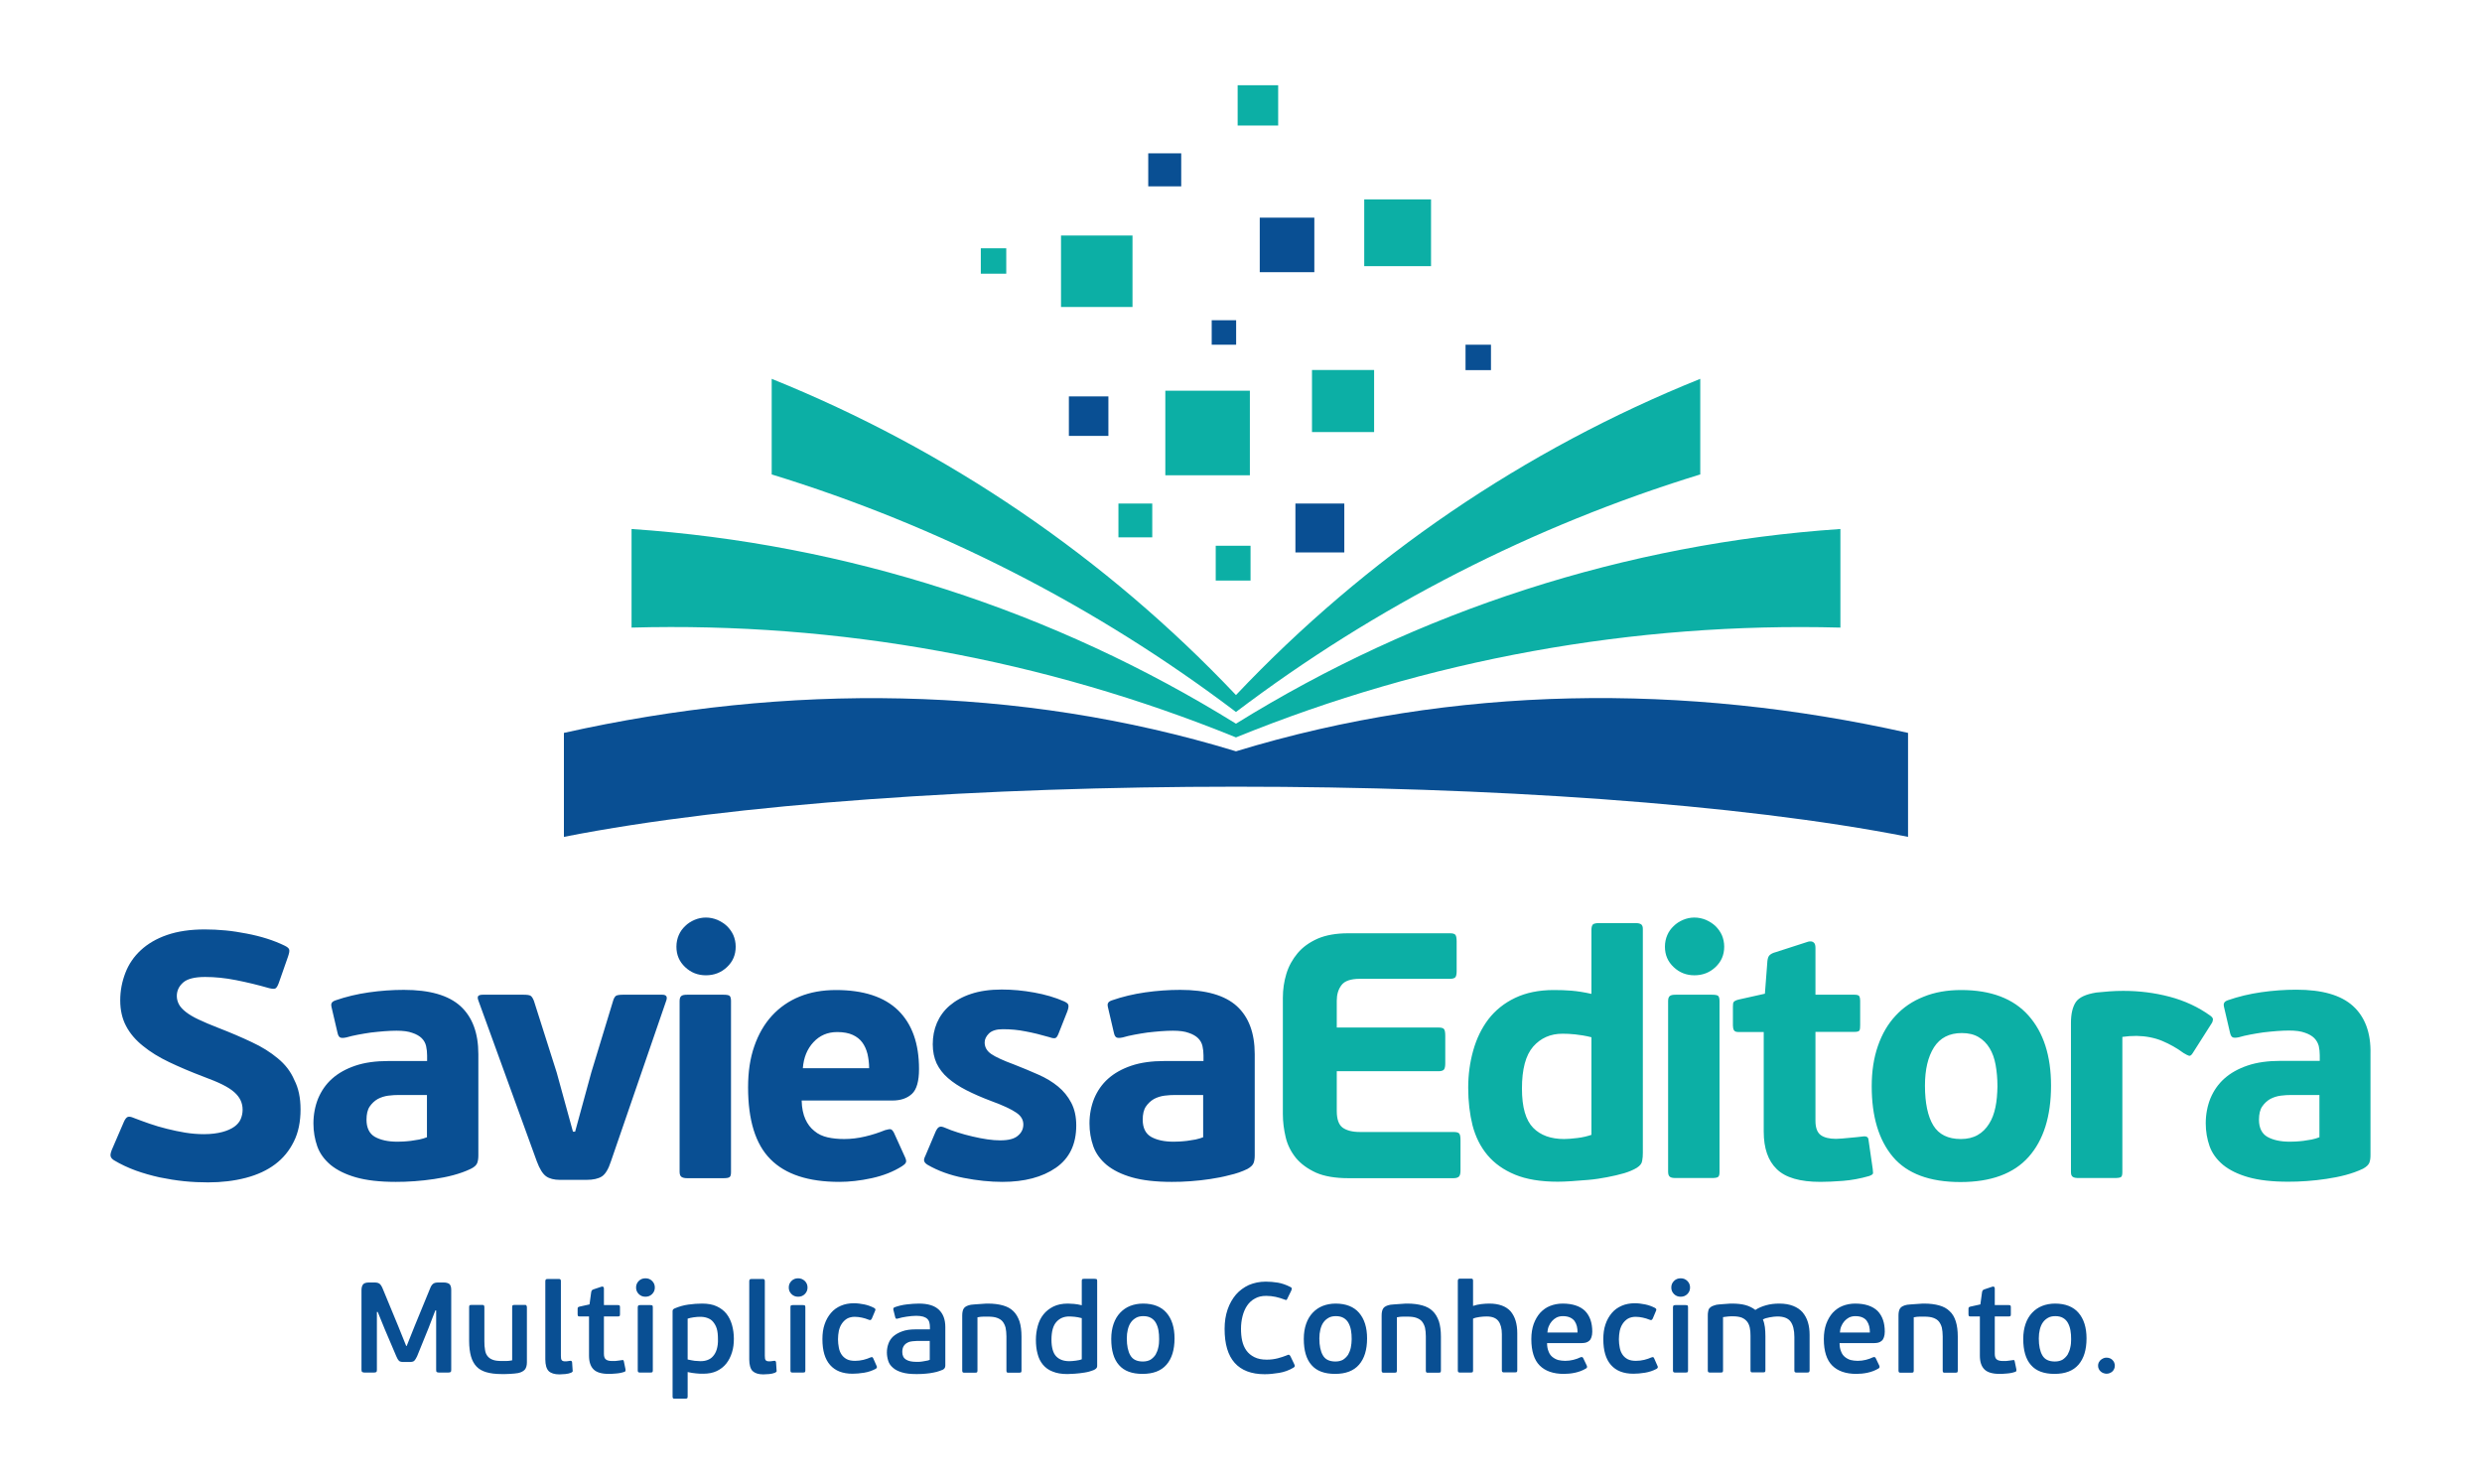<svg xmlns="http://www.w3.org/2000/svg" xmlns:xlink="http://www.w3.org/1999/xlink" id="Layer_1" x="0px" y="0px" viewBox="0 0 148.24 88.64" style="enable-background:new 0 0 148.24 88.64;" xml:space="preserve"><style type="text/css">	.st0{fill-rule:evenodd;clip-rule:evenodd;fill:#094F93;}	.st1{fill-rule:evenodd;clip-rule:evenodd;fill:#0CAFA5;}</style><g>	<path class="st0" d="M39.55,59.42H37.2c-0.23,0-0.37,0.03-0.43,0.08c-0.06,0.06-0.12,0.16-0.16,0.31l-1.29,4.24l-0.97,3.55h-0.13  l-0.97-3.53l-1.36-4.28c-0.06-0.15-0.12-0.25-0.19-0.3c-0.07-0.05-0.22-0.07-0.45-0.07h-2.39c-0.14,0-0.24,0.02-0.29,0.07  c-0.05,0.05-0.05,0.15,0.01,0.3l3.48,9.58c0.17,0.46,0.36,0.76,0.56,0.9c0.2,0.14,0.48,0.21,0.82,0.21h1.59  c0.4,0,0.7-0.07,0.91-0.2c0.21-0.13,0.4-0.44,0.55-0.91l3.31-9.62C39.87,59.53,39.79,59.42,39.55,59.42z M50.13,70.6  c0.59,0,1.24-0.07,1.93-0.22c0.69-0.15,1.3-0.39,1.82-0.72c0.11-0.07,0.19-0.14,0.22-0.21c0.04-0.07,0.02-0.17-0.03-0.29l-0.68-1.5  c-0.06-0.11-0.12-0.18-0.18-0.2c-0.06-0.02-0.18,0-0.35,0.05c-0.37,0.15-0.76,0.28-1.19,0.38c-0.42,0.1-0.84,0.15-1.25,0.15  c-0.35,0-0.68-0.03-0.99-0.1c-0.3-0.07-0.57-0.19-0.79-0.38c-0.23-0.18-0.41-0.42-0.54-0.71c-0.13-0.29-0.21-0.66-0.22-1.11h5.42  c0.49,0,0.88-0.13,1.17-0.4c0.28-0.26,0.42-0.76,0.42-1.48c0-1.52-0.41-2.68-1.24-3.5c-0.83-0.81-2.07-1.22-3.72-1.22  c-0.81,0-1.53,0.13-2.17,0.39c-0.64,0.26-1.19,0.64-1.65,1.14c-0.46,0.5-0.81,1.11-1.06,1.83c-0.25,0.72-0.37,1.53-0.37,2.45  c0,1.96,0.44,3.4,1.34,4.3C46.91,70.15,48.28,70.6,50.13,70.6z M48.58,62.26c0.37-0.4,0.84-0.61,1.42-0.61  c0.38,0,0.69,0.06,0.93,0.17c0.24,0.11,0.43,0.26,0.57,0.45c0.14,0.19,0.24,0.41,0.31,0.68c0.06,0.26,0.1,0.55,0.1,0.86h-3.96  C48,63.17,48.21,62.66,48.58,62.26z M38.55,76.36c-0.16,0-0.29,0.05-0.4,0.16c-0.11,0.11-0.16,0.24-0.16,0.39  c0,0.15,0.05,0.28,0.16,0.39c0.11,0.11,0.24,0.16,0.4,0.16c0.16,0,0.29-0.05,0.4-0.16c0.11-0.11,0.16-0.24,0.16-0.39  c0-0.15-0.05-0.28-0.16-0.39C38.84,76.41,38.71,76.36,38.55,76.36z M38.84,77.96h-0.6c-0.05,0-0.09,0.01-0.11,0.02  c-0.02,0.02-0.04,0.05-0.04,0.11v3.77c0,0.06,0.01,0.09,0.04,0.11c0.02,0.02,0.06,0.02,0.11,0.02h0.6c0.06,0,0.1-0.01,0.12-0.02  c0.02-0.02,0.03-0.05,0.03-0.11v-3.77c0-0.06-0.01-0.09-0.03-0.11C38.94,77.97,38.9,77.96,38.84,77.96z M78.5,13h-3.26v3.26h3.26  V13z M43.42,55.32c-0.16-0.15-0.35-0.27-0.57-0.37c-0.22-0.09-0.45-0.14-0.69-0.14c-0.24,0-0.47,0.05-0.68,0.14  c-0.21,0.09-0.4,0.21-0.56,0.37c-0.16,0.15-0.29,0.33-0.38,0.54c-0.09,0.21-0.14,0.44-0.14,0.69c0,0.49,0.17,0.89,0.52,1.22  c0.35,0.33,0.76,0.49,1.24,0.49c0.49,0,0.91-0.16,1.26-0.49c0.35-0.33,0.52-0.73,0.52-1.22c0-0.25-0.05-0.48-0.14-0.69  C43.71,55.66,43.58,55.48,43.42,55.32z M41.04,70.38h2.16c0.2,0,0.32-0.02,0.38-0.07c0.06-0.05,0.08-0.15,0.08-0.3V59.79  c0-0.15-0.03-0.25-0.08-0.3c-0.06-0.05-0.18-0.07-0.38-0.07h-2.16c-0.16,0-0.27,0.02-0.34,0.07c-0.07,0.05-0.11,0.15-0.11,0.3V70  c0,0.15,0.04,0.25,0.11,0.3C40.77,70.35,40.88,70.38,41.04,70.38z M89.05,20.59h-1.52v1.52h1.52V20.59z M43.39,78.48  c-0.15-0.19-0.35-0.34-0.59-0.45c-0.24-0.11-0.53-0.16-0.87-0.16c-0.26,0-0.53,0.02-0.82,0.06c-0.29,0.04-0.56,0.12-0.82,0.23  c-0.05,0.03-0.09,0.05-0.1,0.08c-0.02,0.03-0.02,0.06-0.02,0.11v5.07c0,0.06,0.01,0.09,0.03,0.11c0.02,0.02,0.06,0.02,0.11,0.02  h0.61c0.06,0,0.1-0.01,0.12-0.02c0.02-0.02,0.03-0.05,0.03-0.11v-1.46c0.18,0.04,0.35,0.07,0.5,0.08c0.15,0.02,0.29,0.02,0.43,0.02  c0.31,0,0.58-0.05,0.81-0.16c0.23-0.11,0.42-0.26,0.57-0.45c0.15-0.19,0.26-0.41,0.34-0.67c0.08-0.25,0.11-0.52,0.11-0.81  c0-0.29-0.04-0.57-0.11-0.82C43.65,78.9,43.54,78.67,43.39,78.48z M42.81,80.6c-0.05,0.17-0.13,0.31-0.22,0.41  c-0.09,0.11-0.2,0.18-0.33,0.23c-0.13,0.05-0.27,0.07-0.42,0.07c-0.1,0-0.22-0.01-0.34-0.02c-0.12-0.02-0.26-0.04-0.43-0.08v-2.44  c0.09-0.03,0.21-0.06,0.36-0.08c0.14-0.02,0.27-0.03,0.37-0.03c0.17,0,0.32,0.02,0.45,0.07c0.14,0.05,0.25,0.12,0.34,0.23  c0.09,0.11,0.17,0.24,0.22,0.41c0.05,0.17,0.07,0.37,0.07,0.62C42.89,80.22,42.86,80.43,42.81,80.6z M28.5,69.48  c0.05-0.13,0.07-0.28,0.07-0.46v-6.05c0-1.27-0.36-2.22-1.07-2.87c-0.72-0.65-1.84-0.97-3.38-0.97c-0.69,0-1.39,0.05-2.09,0.15  c-0.7,0.1-1.37,0.26-2,0.48c-0.11,0.04-0.19,0.09-0.22,0.16c-0.04,0.06-0.03,0.17,0.01,0.32l0.34,1.46  c0.03,0.14,0.08,0.23,0.15,0.27c0.07,0.04,0.2,0.04,0.38,0c0.2-0.06,0.42-0.11,0.68-0.16c0.25-0.05,0.52-0.09,0.78-0.13  c0.27-0.03,0.54-0.06,0.81-0.08c0.27-0.02,0.51-0.03,0.72-0.03c0.4,0,0.71,0.04,0.95,0.13c0.24,0.08,0.43,0.19,0.56,0.32  c0.13,0.13,0.22,0.29,0.26,0.47c0.04,0.18,0.06,0.37,0.06,0.56v0.33H23.2c-0.76,0-1.42,0.09-1.98,0.28  c-0.56,0.19-1.02,0.45-1.39,0.78c-0.37,0.33-0.64,0.73-0.83,1.18c-0.18,0.45-0.28,0.95-0.28,1.49c0,0.49,0.08,0.94,0.23,1.37  c0.15,0.42,0.42,0.79,0.8,1.11c0.38,0.31,0.88,0.56,1.51,0.74c0.63,0.18,1.42,0.27,2.38,0.27c0.35,0,0.73-0.01,1.12-0.04  c0.39-0.03,0.79-0.07,1.17-0.13c0.39-0.06,0.77-0.13,1.14-0.23c0.37-0.1,0.72-0.22,1.05-0.38C28.33,69.72,28.45,69.6,28.5,69.48z   M25.51,67.93c-0.14,0.06-0.3,0.1-0.47,0.14c-0.17,0.03-0.34,0.06-0.5,0.08c-0.16,0.02-0.31,0.03-0.46,0.04  c-0.14,0.01-0.25,0.01-0.34,0.01c-0.57,0-1.01-0.1-1.35-0.29c-0.33-0.19-0.5-0.54-0.5-1.02c0-0.33,0.06-0.6,0.19-0.79  c0.13-0.19,0.29-0.34,0.48-0.45c0.19-0.1,0.4-0.17,0.63-0.2c0.23-0.03,0.44-0.04,0.64-0.04h1.67V67.93z M66.2,23.68h-2.36v2.36  h2.36V23.68z M26.49,76.61h-0.3c-0.14,0-0.24,0.02-0.31,0.07c-0.07,0.05-0.14,0.14-0.19,0.28l-0.92,2.24l-0.48,1.2h-0.03  l-0.48-1.19l-0.93-2.25c-0.06-0.14-0.12-0.23-0.19-0.28c-0.07-0.05-0.17-0.07-0.3-0.07h-0.32c-0.18,0-0.3,0.04-0.36,0.12  c-0.06,0.08-0.09,0.19-0.09,0.35v4.75c0,0.07,0.02,0.12,0.05,0.13c0.03,0.02,0.08,0.03,0.13,0.03h0.56c0.07,0,0.11-0.01,0.14-0.03  c0.03-0.02,0.04-0.06,0.04-0.13v-3.46h0.05l0.42,1.03l0.69,1.62c0.05,0.13,0.11,0.22,0.16,0.27c0.05,0.05,0.15,0.07,0.28,0.07h0.35  c0.13,0,0.22-0.02,0.28-0.07c0.05-0.05,0.11-0.14,0.17-0.27l0.69-1.7L26,78.28h0.05v3.55c0,0.07,0.01,0.12,0.04,0.13  c0.03,0.02,0.07,0.03,0.13,0.03h0.55c0.07,0,0.11-0.01,0.14-0.03c0.03-0.02,0.04-0.06,0.04-0.13v-4.77c0-0.16-0.03-0.27-0.1-0.35  C26.78,76.65,26.66,76.61,26.49,76.61z M77.37,33h2.92v-2.92h-2.92V33z M113.96,49.99v-6.21c-13.31-2.99-27.14-2.87-40.14,1.1  c-13-3.97-26.83-4.08-40.14-1.1v6.21C53.95,46,93.69,45.99,113.96,49.99z M59.73,68.12c-0.23,0-0.48-0.02-0.76-0.06  c-0.28-0.04-0.58-0.1-0.88-0.17c-0.3-0.07-0.6-0.15-0.88-0.24c-0.28-0.09-0.54-0.18-0.76-0.28c-0.16-0.07-0.27-0.09-0.35-0.05  c-0.08,0.03-0.15,0.13-0.22,0.28l-0.61,1.44c-0.07,0.14-0.1,0.25-0.07,0.32c0.02,0.08,0.09,0.15,0.2,0.22  c0.62,0.36,1.34,0.62,2.15,0.78c0.81,0.16,1.59,0.24,2.32,0.24c1.31,0,2.38-0.28,3.19-0.84c0.81-0.56,1.22-1.4,1.22-2.53  c0-0.53-0.1-0.98-0.3-1.36c-0.2-0.38-0.46-0.7-0.79-0.97c-0.33-0.27-0.72-0.51-1.18-0.71c-0.45-0.2-0.93-0.4-1.44-0.6  c-0.65-0.24-1.11-0.45-1.37-0.63c-0.26-0.18-0.39-0.41-0.39-0.69c0-0.18,0.08-0.36,0.25-0.53c0.17-0.17,0.45-0.26,0.83-0.26  c0.47,0,0.92,0.04,1.36,0.13c0.44,0.08,0.92,0.2,1.44,0.35c0.16,0.06,0.27,0.07,0.34,0.05c0.07-0.02,0.13-0.11,0.19-0.26l0.53-1.34  c0.06-0.17,0.08-0.29,0.06-0.37c-0.01-0.08-0.1-0.15-0.25-0.22c-0.54-0.24-1.13-0.41-1.79-0.53c-0.66-0.12-1.3-0.18-1.94-0.18  c-0.71,0-1.32,0.09-1.83,0.26c-0.52,0.17-0.94,0.41-1.28,0.7c-0.34,0.29-0.59,0.64-0.76,1.03c-0.17,0.4-0.25,0.82-0.25,1.28  c0,0.43,0.08,0.81,0.23,1.14c0.16,0.33,0.38,0.62,0.68,0.88c0.3,0.26,0.66,0.5,1.09,0.72c0.43,0.22,0.93,0.44,1.49,0.65  c0.71,0.26,1.2,0.49,1.49,0.69c0.29,0.19,0.43,0.43,0.43,0.71c0,0.26-0.1,0.48-0.31,0.66C60.59,68.03,60.24,68.12,59.73,68.12z   M16.59,63.22c-0.43-0.36-0.95-0.69-1.56-0.97c-0.61-0.29-1.27-0.57-1.99-0.85c-0.47-0.18-0.86-0.35-1.18-0.5  c-0.32-0.15-0.57-0.3-0.76-0.45c-0.19-0.15-0.33-0.3-0.41-0.45c-0.08-0.15-0.13-0.32-0.13-0.5c0-0.32,0.13-0.59,0.38-0.81  c0.25-0.22,0.69-0.33,1.31-0.33c0.58,0,1.2,0.06,1.85,0.19c0.66,0.13,1.32,0.29,1.98,0.48c0.17,0.04,0.29,0.05,0.36,0.02  c0.07-0.03,0.14-0.14,0.21-0.33l0.55-1.57c0.07-0.21,0.1-0.35,0.07-0.43c-0.02-0.08-0.12-0.16-0.29-0.24  c-0.31-0.15-0.66-0.29-1.04-0.41c-0.38-0.12-0.78-0.22-1.2-0.3c-0.42-0.08-0.84-0.15-1.27-0.19c-0.43-0.04-0.84-0.06-1.24-0.06  c-0.86,0-1.61,0.11-2.25,0.33c-0.64,0.22-1.16,0.53-1.57,0.91c-0.41,0.38-0.72,0.83-0.92,1.35c-0.2,0.52-0.31,1.06-0.31,1.65  c0,0.58,0.12,1.1,0.35,1.53c0.23,0.44,0.57,0.84,1.01,1.19c0.44,0.36,0.96,0.68,1.57,0.97c0.61,0.29,1.29,0.58,2.03,0.86  c0.45,0.17,0.83,0.32,1.13,0.47c0.3,0.15,0.54,0.3,0.72,0.46c0.18,0.16,0.3,0.32,0.38,0.49c0.08,0.17,0.12,0.36,0.12,0.56  c0,0.2-0.04,0.38-0.11,0.55c-0.07,0.17-0.2,0.33-0.38,0.46c-0.18,0.13-0.42,0.24-0.72,0.32c-0.3,0.08-0.66,0.13-1.1,0.13  c-0.37,0-0.74-0.03-1.11-0.09c-0.37-0.06-0.74-0.14-1.1-0.23c-0.36-0.09-0.71-0.19-1.05-0.31c-0.34-0.12-0.65-0.23-0.93-0.34  c-0.16-0.07-0.28-0.09-0.36-0.06c-0.08,0.03-0.16,0.13-0.23,0.29l-0.72,1.67c-0.07,0.18-0.1,0.31-0.07,0.4  c0.02,0.08,0.09,0.16,0.2,0.23c0.4,0.24,0.83,0.44,1.29,0.61c0.47,0.17,0.94,0.3,1.43,0.41c0.49,0.1,0.98,0.18,1.47,0.23  c0.49,0.05,0.97,0.07,1.42,0.07c0.82,0,1.57-0.09,2.26-0.27c0.69-0.18,1.27-0.45,1.75-0.81c0.48-0.36,0.85-0.81,1.12-1.36  c0.27-0.54,0.4-1.18,0.4-1.92c0-0.68-0.12-1.27-0.37-1.75C17.36,64,17.03,63.58,16.59,63.22z M34.17,81.38  c-0.01-0.04-0.02-0.07-0.04-0.08c-0.02-0.01-0.05-0.02-0.09-0.01c-0.04,0.01-0.08,0.01-0.14,0.02c-0.05,0.01-0.1,0.01-0.14,0.01  c-0.1,0-0.17-0.02-0.21-0.07c-0.04-0.05-0.05-0.14-0.05-0.27v-4.45c0-0.06-0.01-0.09-0.04-0.11c-0.02-0.02-0.06-0.02-0.12-0.02  h-0.62c-0.05,0-0.09,0.01-0.11,0.02c-0.02,0.02-0.04,0.05-0.04,0.11v4.67c0,0.33,0.07,0.57,0.2,0.7c0.13,0.13,0.35,0.2,0.64,0.2  c0.1,0,0.22-0.01,0.35-0.02c0.13-0.01,0.25-0.04,0.35-0.08c0.05-0.03,0.08-0.05,0.09-0.07c0.01-0.02,0.01-0.05,0-0.1L34.17,81.38z   M37.26,81.32c-0.01-0.04-0.02-0.06-0.03-0.07c-0.02-0.01-0.05-0.01-0.1,0c-0.04,0.01-0.08,0.01-0.14,0.02  c-0.05,0.01-0.11,0.01-0.16,0.02c-0.05,0.01-0.11,0.01-0.16,0.01c-0.05,0-0.09,0-0.12,0c-0.16,0-0.28-0.03-0.36-0.09  c-0.08-0.06-0.12-0.17-0.12-0.34v-2.23h0.83c0.06,0,0.09-0.01,0.11-0.03c0.01-0.02,0.02-0.05,0.02-0.1v-0.43  c0-0.04-0.01-0.07-0.02-0.09c-0.01-0.02-0.05-0.03-0.11-0.03h-0.83v-0.98c0-0.06-0.01-0.09-0.04-0.11  c-0.03-0.02-0.06-0.02-0.1-0.01l-0.45,0.15c-0.06,0.02-0.1,0.04-0.12,0.06c-0.02,0.02-0.04,0.06-0.05,0.12l-0.1,0.73l-0.59,0.13  c-0.05,0.01-0.09,0.03-0.1,0.05c-0.02,0.02-0.02,0.05-0.02,0.1v0.31c0,0.04,0.01,0.07,0.02,0.1c0.01,0.02,0.05,0.03,0.11,0.03h0.55  v2.34c0,0.37,0.09,0.64,0.27,0.82c0.18,0.18,0.48,0.27,0.9,0.27c0.1,0,0.24,0,0.41-0.02c0.18-0.01,0.35-0.04,0.53-0.1  c0.05-0.02,0.07-0.04,0.07-0.07c0-0.02,0-0.05,0-0.08L37.26,81.32z M31.35,77.95h-0.61c-0.06,0-0.1,0.01-0.12,0.02  c-0.02,0.02-0.03,0.05-0.03,0.11v3.18c-0.14,0.03-0.26,0.04-0.37,0.04c-0.11,0-0.19,0-0.25,0c-0.22,0-0.4-0.02-0.53-0.07  c-0.14-0.05-0.24-0.12-0.32-0.22c-0.08-0.1-0.13-0.22-0.15-0.37c-0.03-0.15-0.04-0.32-0.04-0.52v-2.04c0-0.06-0.01-0.09-0.04-0.11  c-0.02-0.02-0.06-0.02-0.11-0.02h-0.61c-0.06,0-0.1,0.01-0.12,0.02c-0.02,0.02-0.03,0.05-0.03,0.11v2.03  c0,0.35,0.04,0.66,0.11,0.91c0.07,0.25,0.18,0.45,0.33,0.61c0.15,0.16,0.35,0.27,0.59,0.34c0.24,0.07,0.54,0.11,0.9,0.11  c0.07,0,0.15,0,0.23,0c0.09,0,0.18-0.01,0.27-0.01c0.09-0.01,0.18-0.01,0.27-0.02c0.09-0.01,0.17-0.02,0.23-0.03  c0.18-0.04,0.31-0.11,0.4-0.21c0.08-0.1,0.12-0.25,0.12-0.43v-3.29c0-0.06-0.01-0.09-0.04-0.11C31.44,77.96,31.4,77.95,31.35,77.95  z M73.83,19.13h-1.46v1.46h1.46V19.13z M70.55,9.16h-1.97v1.97h1.97V9.16z M88.95,77.87c-0.14,0-0.3,0.01-0.48,0.03  c-0.18,0.02-0.34,0.06-0.49,0.11v-1.5c0-0.06-0.01-0.09-0.03-0.11c-0.02-0.02-0.06-0.02-0.12-0.02h-0.61  c-0.05,0-0.09,0.01-0.11,0.02c-0.02,0.02-0.04,0.05-0.04,0.11v5.35c0,0.06,0.01,0.09,0.04,0.11c0.02,0.02,0.06,0.02,0.11,0.02h0.61  c0.06,0,0.1-0.01,0.12-0.02c0.02-0.02,0.03-0.05,0.03-0.11v-3.09c0.11-0.05,0.24-0.08,0.39-0.1c0.15-0.02,0.29-0.03,0.42-0.03  c0.33,0,0.56,0.09,0.7,0.27c0.14,0.18,0.21,0.45,0.21,0.79v2.15c0,0.06,0.01,0.09,0.04,0.11c0.02,0.02,0.06,0.02,0.11,0.02h0.62  c0.06,0,0.1-0.01,0.12-0.02c0.02-0.02,0.03-0.05,0.03-0.11v-2.21c0-0.56-0.13-0.99-0.4-1.31C89.95,78.03,89.52,77.87,88.95,77.87z   M100.67,77.96h-0.6c-0.05,0-0.09,0.01-0.11,0.02c-0.02,0.02-0.04,0.05-0.04,0.11v3.77c0,0.06,0.01,0.09,0.04,0.11  c0.02,0.02,0.06,0.02,0.11,0.02h0.6c0.06,0,0.1-0.01,0.12-0.02c0.02-0.02,0.03-0.05,0.03-0.11v-3.77c0-0.06-0.01-0.09-0.03-0.11  C100.77,77.97,100.73,77.96,100.67,77.96z M107.66,78.39c-0.14-0.16-0.33-0.29-0.56-0.38c-0.23-0.09-0.5-0.14-0.83-0.14  c-0.28,0-0.54,0.03-0.79,0.1c-0.25,0.07-0.46,0.16-0.64,0.28c-0.17-0.13-0.37-0.23-0.59-0.29c-0.22-0.06-0.49-0.09-0.81-0.09  c-0.06,0-0.14,0-0.23,0.01c-0.09,0.01-0.18,0.01-0.27,0.02c-0.09,0.01-0.18,0.01-0.25,0.02c-0.08,0.01-0.14,0.02-0.17,0.02  c-0.11,0.03-0.2,0.06-0.27,0.09c-0.07,0.04-0.12,0.08-0.16,0.13c-0.04,0.05-0.06,0.12-0.07,0.19C102,78.43,102,78.51,102,78.6v3.26  c0,0.06,0.01,0.09,0.04,0.11c0.02,0.02,0.06,0.02,0.11,0.02h0.61c0.06,0,0.1-0.01,0.12-0.02c0.02-0.02,0.03-0.05,0.03-0.11v-3.18  c0.04-0.01,0.08-0.01,0.14-0.02c0.05-0.01,0.11-0.01,0.17-0.02c0.06,0,0.11-0.01,0.16-0.01c0.05,0,0.09,0,0.12,0  c0.22,0,0.4,0.03,0.53,0.08c0.14,0.06,0.24,0.14,0.32,0.24c0.08,0.1,0.13,0.23,0.16,0.37c0.03,0.14,0.04,0.3,0.04,0.48v2.05  c0,0.06,0.01,0.09,0.03,0.11c0.02,0.02,0.06,0.02,0.11,0.02h0.6c0.06,0,0.1-0.01,0.12-0.02c0.02-0.02,0.03-0.05,0.03-0.11v-2.03  c0-0.19-0.01-0.37-0.03-0.54c-0.02-0.16-0.06-0.32-0.12-0.46c0.1-0.06,0.24-0.1,0.41-0.13c0.17-0.03,0.32-0.05,0.45-0.05  c0.38,0,0.64,0.1,0.79,0.3c0.15,0.2,0.23,0.51,0.23,0.92v2c0,0.06,0.01,0.09,0.04,0.11c0.02,0.02,0.06,0.02,0.11,0.02h0.6  c0.06,0,0.1-0.01,0.12-0.02c0.02-0.02,0.04-0.05,0.04-0.11v-2.11c0-0.28-0.03-0.53-0.1-0.76C107.91,78.75,107.8,78.56,107.66,78.39  z M93.33,77.87c-0.27,0-0.52,0.05-0.75,0.14c-0.23,0.09-0.42,0.23-0.59,0.41c-0.16,0.18-0.29,0.4-0.39,0.67  c-0.09,0.26-0.14,0.56-0.14,0.9c0,0.72,0.17,1.25,0.5,1.58c0.33,0.33,0.81,0.5,1.44,0.5c0.21,0,0.44-0.02,0.67-0.07  c0.23-0.05,0.45-0.13,0.65-0.25c0.07-0.04,0.09-0.09,0.05-0.18l-0.21-0.44c-0.03-0.07-0.09-0.08-0.17-0.05  c-0.12,0.06-0.26,0.11-0.42,0.15c-0.16,0.04-0.32,0.06-0.49,0.06c-0.15,0-0.29-0.02-0.42-0.05c-0.13-0.04-0.24-0.1-0.34-0.18  c-0.1-0.08-0.18-0.19-0.23-0.33c-0.06-0.14-0.09-0.3-0.09-0.5h2.07c0.09,0,0.17-0.01,0.25-0.03c0.08-0.02,0.14-0.06,0.2-0.11  c0.06-0.05,0.1-0.12,0.13-0.21c0.03-0.09,0.05-0.2,0.05-0.33c0-0.53-0.14-0.94-0.43-1.24C94.37,78.02,93.92,77.87,93.33,77.87z   M92.42,79.6c0.01-0.13,0.03-0.25,0.08-0.37c0.05-0.12,0.11-0.22,0.19-0.31c0.08-0.09,0.17-0.16,0.28-0.22  c0.11-0.05,0.23-0.08,0.37-0.08c0.18,0,0.32,0.03,0.43,0.08c0.11,0.05,0.2,0.12,0.27,0.21c0.06,0.09,0.11,0.19,0.14,0.31  c0.03,0.12,0.04,0.25,0.04,0.38H92.42z M98.8,81.15c-0.02-0.04-0.04-0.07-0.06-0.08c-0.02-0.01-0.06,0-0.12,0.02  c-0.11,0.05-0.25,0.1-0.41,0.14c-0.17,0.04-0.33,0.06-0.5,0.06c-0.2,0-0.37-0.03-0.5-0.1c-0.13-0.07-0.23-0.16-0.31-0.28  c-0.08-0.12-0.13-0.25-0.16-0.41c-0.03-0.16-0.05-0.32-0.05-0.5c0-0.17,0.02-0.34,0.05-0.5c0.04-0.16,0.09-0.3,0.18-0.43  c0.08-0.12,0.18-0.22,0.31-0.3c0.13-0.07,0.28-0.11,0.46-0.11c0.15,0,0.29,0.02,0.43,0.05c0.14,0.03,0.27,0.07,0.39,0.12  c0.06,0.03,0.11,0.03,0.13,0.02c0.02-0.01,0.05-0.04,0.07-0.08l0.19-0.45c0.03-0.05,0.03-0.09,0.02-0.12  c-0.01-0.03-0.04-0.05-0.09-0.08c-0.18-0.09-0.37-0.16-0.57-0.2c-0.2-0.04-0.41-0.07-0.62-0.07c-0.29,0-0.55,0.05-0.78,0.15  c-0.23,0.1-0.43,0.24-0.59,0.43c-0.16,0.19-0.29,0.41-0.38,0.68c-0.09,0.26-0.13,0.56-0.13,0.88c0,0.69,0.15,1.2,0.46,1.55  c0.31,0.35,0.75,0.52,1.34,0.52c0.21,0,0.44-0.02,0.69-0.06c0.25-0.04,0.48-0.12,0.69-0.23c0.08-0.05,0.1-0.11,0.05-0.19  L98.8,81.15z M100.38,76.36c-0.16,0-0.29,0.05-0.4,0.16c-0.11,0.11-0.16,0.24-0.16,0.39c0,0.15,0.05,0.28,0.16,0.39  c0.11,0.11,0.24,0.16,0.4,0.16c0.16,0,0.29-0.05,0.4-0.16c0.11-0.11,0.16-0.24,0.16-0.39c0-0.15-0.05-0.28-0.16-0.39  C100.67,76.41,100.54,76.36,100.38,76.36z M110.8,77.87c-0.27,0-0.52,0.05-0.75,0.14c-0.23,0.09-0.42,0.23-0.59,0.41  c-0.16,0.18-0.29,0.4-0.39,0.67c-0.09,0.26-0.14,0.56-0.14,0.9c0,0.72,0.17,1.25,0.5,1.58c0.33,0.33,0.81,0.5,1.44,0.5  c0.21,0,0.44-0.02,0.67-0.07c0.23-0.05,0.45-0.13,0.65-0.25c0.07-0.04,0.09-0.09,0.05-0.18l-0.21-0.44  c-0.03-0.07-0.09-0.08-0.17-0.05c-0.12,0.06-0.26,0.11-0.42,0.15c-0.16,0.04-0.32,0.06-0.49,0.06c-0.15,0-0.29-0.02-0.42-0.05  c-0.13-0.04-0.24-0.1-0.34-0.18c-0.1-0.08-0.18-0.19-0.23-0.33c-0.06-0.14-0.09-0.3-0.09-0.5h2.07c0.09,0,0.17-0.01,0.25-0.03  c0.08-0.02,0.14-0.06,0.2-0.11c0.06-0.05,0.1-0.12,0.13-0.21c0.03-0.09,0.05-0.2,0.05-0.33c0-0.53-0.14-0.94-0.43-1.24  C111.84,78.02,111.39,77.87,110.8,77.87z M109.89,79.6c0.01-0.13,0.03-0.25,0.08-0.37c0.05-0.12,0.11-0.22,0.19-0.31  c0.08-0.09,0.17-0.16,0.28-0.22c0.11-0.05,0.23-0.08,0.37-0.08c0.18,0,0.32,0.03,0.43,0.08c0.11,0.05,0.2,0.12,0.26,0.21  c0.06,0.09,0.11,0.19,0.14,0.31c0.03,0.12,0.04,0.25,0.04,0.38H109.89z M122.74,77.87c-0.28,0-0.54,0.05-0.77,0.14  c-0.23,0.09-0.43,0.23-0.6,0.41c-0.17,0.18-0.3,0.4-0.39,0.66c-0.09,0.26-0.14,0.56-0.14,0.9c0,0.69,0.15,1.21,0.46,1.56  c0.31,0.36,0.78,0.53,1.41,0.53c0.63,0,1.11-0.18,1.43-0.55c0.32-0.37,0.48-0.89,0.48-1.57c0-0.65-0.16-1.16-0.48-1.53  C123.83,78.06,123.36,77.87,122.74,77.87z M123.65,80.49c-0.03,0.16-0.09,0.3-0.16,0.43c-0.08,0.12-0.18,0.22-0.3,0.3  c-0.12,0.07-0.28,0.11-0.46,0.11c-0.36,0-0.61-0.12-0.75-0.37c-0.14-0.24-0.21-0.58-0.21-1.01c0-0.19,0.02-0.37,0.06-0.53  c0.04-0.16,0.1-0.31,0.18-0.42c0.08-0.12,0.19-0.21,0.31-0.28c0.12-0.07,0.27-0.1,0.44-0.1c0.19,0,0.34,0.04,0.46,0.11  c0.12,0.07,0.22,0.17,0.29,0.3c0.07,0.13,0.12,0.27,0.15,0.44c0.03,0.16,0.04,0.34,0.04,0.53  C123.7,80.16,123.69,80.33,123.65,80.49z M126.17,81.24c-0.09-0.09-0.21-0.14-0.36-0.14c-0.07,0-0.13,0.01-0.19,0.04  c-0.06,0.03-0.11,0.06-0.16,0.1c-0.04,0.04-0.08,0.1-0.11,0.15c-0.03,0.06-0.04,0.12-0.04,0.19c0,0.07,0.01,0.13,0.04,0.19  c0.03,0.06,0.06,0.11,0.11,0.15c0.04,0.04,0.1,0.08,0.16,0.1c0.06,0.02,0.12,0.04,0.19,0.04c0.14,0,0.26-0.05,0.36-0.14  c0.09-0.09,0.14-0.21,0.14-0.34C126.31,81.45,126.26,81.33,126.17,81.24z M116.44,78.32c-0.16-0.16-0.37-0.27-0.62-0.34  c-0.25-0.07-0.55-0.11-0.89-0.11c-0.07,0-0.15,0-0.24,0.01c-0.09,0.01-0.19,0.01-0.29,0.02c-0.1,0.01-0.19,0.01-0.28,0.02  c-0.09,0.01-0.16,0.02-0.21,0.02c-0.21,0.04-0.35,0.11-0.42,0.21c-0.07,0.1-0.1,0.25-0.1,0.43v3.29c0,0.06,0.01,0.09,0.04,0.11  c0.02,0.02,0.06,0.02,0.11,0.02h0.61c0.06,0,0.1-0.01,0.12-0.02c0.02-0.02,0.03-0.05,0.03-0.11v-3.18  c0.14-0.03,0.26-0.04,0.37-0.04c0.11,0,0.19,0,0.25,0c0.22,0,0.4,0.02,0.54,0.07c0.14,0.05,0.26,0.12,0.34,0.22  c0.08,0.1,0.14,0.22,0.18,0.37c0.03,0.15,0.05,0.32,0.05,0.52v2.04c0,0.06,0.01,0.09,0.03,0.11c0.02,0.02,0.06,0.02,0.11,0.02h0.61  c0.06,0,0.1-0.01,0.12-0.02c0.02-0.02,0.03-0.05,0.03-0.11v-2.03c0-0.35-0.04-0.66-0.12-0.91  C116.73,78.68,116.61,78.47,116.44,78.32z M120.33,81.32c-0.01-0.04-0.02-0.06-0.03-0.07c-0.02-0.01-0.05-0.01-0.1,0  c-0.04,0.01-0.08,0.01-0.14,0.02c-0.05,0.01-0.11,0.01-0.16,0.02c-0.05,0.01-0.11,0.01-0.16,0.01c-0.05,0-0.09,0-0.12,0  c-0.16,0-0.28-0.03-0.36-0.09c-0.08-0.06-0.12-0.17-0.12-0.34v-2.23h0.83c0.06,0,0.09-0.01,0.11-0.03c0.01-0.02,0.02-0.05,0.02-0.1  v-0.43c0-0.04-0.01-0.07-0.02-0.09c-0.01-0.02-0.05-0.03-0.11-0.03h-0.83v-0.98c0-0.06-0.01-0.09-0.04-0.11  c-0.03-0.02-0.06-0.02-0.1-0.01l-0.45,0.15c-0.06,0.02-0.1,0.04-0.12,0.06c-0.02,0.02-0.04,0.06-0.05,0.12l-0.1,0.73l-0.59,0.13  c-0.05,0.01-0.09,0.03-0.1,0.05c-0.02,0.02-0.02,0.05-0.02,0.1v0.31c0,0.04,0.01,0.07,0.02,0.1c0.01,0.02,0.05,0.03,0.11,0.03h0.55  v2.34c0,0.37,0.09,0.64,0.27,0.82c0.18,0.18,0.48,0.27,0.9,0.27c0.1,0,0.24,0,0.41-0.02c0.18-0.01,0.35-0.04,0.53-0.1  c0.05-0.02,0.07-0.04,0.07-0.07c0-0.02,0-0.05,0-0.08L120.33,81.32z M74.5,69.83c0.2-0.11,0.32-0.23,0.37-0.35  c0.05-0.13,0.07-0.28,0.07-0.46v-6.05c0-1.27-0.36-2.22-1.07-2.87c-0.72-0.65-1.84-0.97-3.38-0.97c-0.69,0-1.39,0.05-2.09,0.15  c-0.7,0.1-1.37,0.26-2,0.48c-0.11,0.04-0.19,0.09-0.22,0.16c-0.04,0.06-0.03,0.17,0.01,0.32l0.34,1.46  c0.03,0.14,0.08,0.23,0.15,0.27c0.07,0.04,0.2,0.04,0.38,0c0.2-0.06,0.42-0.11,0.68-0.16c0.25-0.05,0.52-0.09,0.78-0.13  c0.27-0.03,0.54-0.06,0.81-0.08c0.27-0.02,0.51-0.03,0.72-0.03c0.4,0,0.71,0.04,0.95,0.13c0.24,0.08,0.43,0.19,0.56,0.32  c0.13,0.13,0.22,0.29,0.26,0.47c0.04,0.18,0.06,0.37,0.06,0.56v0.33h-2.33c-0.76,0-1.42,0.09-1.98,0.28  c-0.56,0.19-1.02,0.45-1.39,0.78c-0.37,0.33-0.64,0.73-0.83,1.18c-0.18,0.45-0.28,0.95-0.28,1.49c0,0.49,0.08,0.94,0.23,1.37  c0.15,0.42,0.42,0.79,0.8,1.11c0.38,0.31,0.88,0.56,1.51,0.74c0.63,0.18,1.42,0.27,2.38,0.27c0.35,0,0.73-0.01,1.12-0.04  c0.39-0.03,0.79-0.07,1.17-0.13c0.39-0.06,0.77-0.13,1.14-0.23C73.83,70.11,74.17,69.99,74.5,69.83z M71.87,67.93  c-0.14,0.06-0.3,0.1-0.47,0.14c-0.17,0.03-0.34,0.06-0.5,0.08c-0.16,0.02-0.31,0.03-0.46,0.04c-0.14,0.01-0.25,0.01-0.34,0.01  c-0.57,0-1.01-0.1-1.35-0.29c-0.33-0.19-0.5-0.54-0.5-1.02c0-0.33,0.06-0.6,0.19-0.79c0.13-0.19,0.29-0.34,0.48-0.45  c0.19-0.1,0.4-0.17,0.63-0.2c0.23-0.03,0.44-0.04,0.64-0.04h1.67V67.93z M52.16,81.15c-0.02-0.04-0.04-0.07-0.06-0.08  c-0.02-0.01-0.06,0-0.12,0.02c-0.11,0.05-0.25,0.1-0.41,0.14c-0.17,0.04-0.33,0.06-0.5,0.06c-0.2,0-0.37-0.03-0.5-0.1  c-0.13-0.07-0.23-0.16-0.31-0.28c-0.08-0.12-0.13-0.25-0.16-0.41c-0.03-0.16-0.05-0.32-0.05-0.5c0-0.17,0.02-0.34,0.05-0.5  c0.04-0.16,0.09-0.3,0.18-0.43c0.08-0.12,0.18-0.22,0.31-0.3c0.13-0.07,0.28-0.11,0.46-0.11c0.15,0,0.29,0.02,0.43,0.05  c0.14,0.03,0.27,0.07,0.39,0.12c0.06,0.03,0.11,0.03,0.13,0.02c0.02-0.01,0.05-0.04,0.07-0.08l0.19-0.45  c0.03-0.05,0.03-0.09,0.02-0.12c-0.01-0.03-0.04-0.05-0.09-0.08c-0.18-0.09-0.37-0.16-0.57-0.2c-0.2-0.04-0.41-0.07-0.62-0.07  c-0.29,0-0.55,0.05-0.78,0.15c-0.23,0.1-0.43,0.24-0.59,0.43c-0.16,0.19-0.29,0.41-0.38,0.68c-0.09,0.26-0.13,0.56-0.13,0.88  c0,0.69,0.15,1.2,0.46,1.55c0.31,0.35,0.75,0.52,1.34,0.52c0.21,0,0.44-0.02,0.69-0.06c0.25-0.04,0.48-0.12,0.69-0.23  c0.08-0.05,0.1-0.11,0.05-0.19L52.16,81.15z M60.52,78.32c-0.16-0.16-0.37-0.27-0.62-0.34c-0.25-0.07-0.55-0.11-0.89-0.11  c-0.07,0-0.15,0-0.24,0.01c-0.09,0.01-0.19,0.01-0.29,0.02c-0.1,0.01-0.19,0.01-0.28,0.02c-0.09,0.01-0.16,0.02-0.21,0.02  c-0.21,0.04-0.35,0.11-0.42,0.21c-0.07,0.1-0.1,0.25-0.1,0.43v3.29c0,0.06,0.01,0.09,0.04,0.11c0.02,0.02,0.06,0.02,0.11,0.02h0.61  c0.06,0,0.1-0.01,0.12-0.02c0.02-0.02,0.03-0.05,0.03-0.11v-3.18c0.14-0.03,0.26-0.04,0.37-0.04c0.11,0,0.19,0,0.25,0  c0.22,0,0.4,0.02,0.54,0.07c0.14,0.05,0.26,0.12,0.34,0.22c0.08,0.1,0.14,0.22,0.18,0.37c0.03,0.15,0.05,0.32,0.05,0.52v2.04  c0,0.06,0.01,0.09,0.03,0.11c0.02,0.02,0.06,0.02,0.11,0.02h0.61c0.06,0,0.1-0.01,0.12-0.02c0.02-0.02,0.03-0.05,0.03-0.11v-2.03  c0-0.35-0.04-0.66-0.12-0.91C60.8,78.68,60.68,78.47,60.52,78.32z M54.88,77.87c-0.23,0-0.47,0.02-0.73,0.05  c-0.26,0.03-0.5,0.09-0.72,0.17c-0.07,0.03-0.09,0.08-0.07,0.16l0.11,0.44c0.01,0.05,0.03,0.07,0.05,0.08  c0.03,0.01,0.07,0.01,0.12-0.01c0.13-0.04,0.3-0.08,0.51-0.11c0.21-0.03,0.4-0.05,0.58-0.05c0.17,0,0.3,0.02,0.41,0.05  c0.1,0.03,0.19,0.08,0.25,0.14c0.06,0.06,0.1,0.13,0.12,0.22c0.02,0.08,0.03,0.17,0.03,0.27v0.13h-0.87  c-0.31,0-0.58,0.04-0.79,0.12c-0.22,0.08-0.39,0.18-0.53,0.3c-0.14,0.13-0.23,0.27-0.29,0.44c-0.06,0.17-0.09,0.34-0.09,0.52  c0,0.17,0.03,0.34,0.08,0.5c0.05,0.16,0.14,0.29,0.28,0.41c0.13,0.12,0.31,0.21,0.54,0.28c0.23,0.07,0.51,0.1,0.85,0.1  c0.12,0,0.26,0,0.39-0.01c0.14-0.01,0.28-0.02,0.42-0.04c0.14-0.02,0.28-0.05,0.41-0.08c0.13-0.04,0.26-0.08,0.37-0.13  c0.1-0.05,0.15-0.13,0.15-0.25v-2.3c0-0.45-0.13-0.79-0.38-1.03C55.82,77.99,55.42,77.87,54.88,77.87z M55.53,81.23  c-0.07,0.03-0.14,0.05-0.22,0.06c-0.08,0.02-0.16,0.03-0.23,0.04c-0.07,0.01-0.14,0.02-0.21,0.02c-0.07,0-0.12,0-0.15,0  c-0.25,0-0.45-0.04-0.6-0.13c-0.15-0.09-0.23-0.24-0.23-0.46c0-0.15,0.03-0.27,0.09-0.36c0.06-0.09,0.13-0.15,0.23-0.2  c0.09-0.05,0.19-0.07,0.29-0.08c0.1-0.01,0.2-0.02,0.28-0.02h0.75V81.23z M47.67,76.36c-0.16,0-0.29,0.05-0.4,0.16  c-0.11,0.11-0.16,0.24-0.16,0.39c0,0.15,0.05,0.28,0.16,0.39c0.11,0.11,0.24,0.16,0.4,0.16c0.16,0,0.29-0.05,0.4-0.16  c0.11-0.11,0.16-0.24,0.16-0.39c0-0.15-0.05-0.28-0.16-0.39C47.95,76.41,47.82,76.36,47.67,76.36z M47.95,77.96h-0.6  c-0.05,0-0.09,0.01-0.11,0.02c-0.02,0.02-0.03,0.05-0.03,0.11v3.77c0,0.06,0.01,0.09,0.03,0.11c0.02,0.02,0.06,0.02,0.11,0.02h0.6  c0.06,0,0.1-0.01,0.12-0.02c0.02-0.02,0.03-0.05,0.03-0.11v-3.77c0-0.06-0.01-0.09-0.03-0.11C48.05,77.97,48.01,77.96,47.95,77.96z   M85.57,78.32c-0.16-0.16-0.37-0.27-0.62-0.34c-0.25-0.07-0.55-0.11-0.89-0.11c-0.07,0-0.15,0-0.24,0.01  c-0.09,0.01-0.19,0.01-0.29,0.02c-0.1,0.01-0.19,0.01-0.28,0.02c-0.09,0.01-0.16,0.02-0.21,0.02c-0.21,0.04-0.35,0.11-0.42,0.21  c-0.07,0.1-0.1,0.25-0.1,0.43v3.29c0,0.06,0.01,0.09,0.04,0.11c0.02,0.02,0.06,0.02,0.11,0.02h0.61c0.06,0,0.1-0.01,0.12-0.02  c0.02-0.02,0.03-0.05,0.03-0.11v-3.18c0.14-0.03,0.26-0.04,0.37-0.04c0.11,0,0.19,0,0.25,0c0.22,0,0.4,0.02,0.54,0.07  c0.14,0.05,0.26,0.12,0.34,0.22c0.08,0.1,0.14,0.22,0.18,0.37c0.03,0.15,0.05,0.32,0.05,0.52v2.04c0,0.06,0.01,0.09,0.03,0.11  c0.02,0.02,0.06,0.02,0.11,0.02h0.61c0.06,0,0.1-0.01,0.12-0.02c0.02-0.02,0.03-0.05,0.03-0.11v-2.03c0-0.35-0.04-0.66-0.12-0.91  C85.85,78.68,85.73,78.47,85.57,78.32z M77.08,81.03c-0.02-0.04-0.04-0.07-0.07-0.09c-0.03-0.02-0.08-0.02-0.15,0.02  c-0.17,0.07-0.36,0.13-0.55,0.18c-0.2,0.05-0.41,0.08-0.65,0.08c-0.3,0-0.54-0.05-0.74-0.15c-0.2-0.1-0.36-0.23-0.48-0.4  c-0.12-0.17-0.2-0.36-0.25-0.58c-0.05-0.22-0.07-0.46-0.07-0.72s0.03-0.5,0.09-0.74c0.06-0.24,0.15-0.45,0.27-0.63  c0.12-0.18,0.28-0.33,0.47-0.43c0.19-0.11,0.41-0.16,0.67-0.16c0.2,0,0.39,0.02,0.57,0.06c0.18,0.04,0.35,0.09,0.53,0.16  c0.06,0.03,0.1,0.03,0.12,0.02c0.02-0.02,0.04-0.05,0.06-0.1l0.22-0.45c0.03-0.07,0.04-0.12,0.03-0.15  c-0.01-0.03-0.04-0.05-0.08-0.07c-0.25-0.13-0.51-0.22-0.75-0.26c-0.25-0.04-0.49-0.06-0.72-0.06c-0.37,0-0.7,0.07-1.01,0.2  c-0.3,0.14-0.56,0.33-0.77,0.57c-0.21,0.25-0.38,0.54-0.5,0.89c-0.12,0.35-0.18,0.73-0.18,1.16c0,0.91,0.2,1.58,0.6,2.03  c0.4,0.45,1,0.68,1.79,0.68c0.28,0,0.57-0.03,0.87-0.08c0.3-0.05,0.58-0.15,0.85-0.31c0.04-0.03,0.07-0.05,0.08-0.08  c0.01-0.03,0-0.08-0.04-0.15L77.08,81.03z M79.77,77.87c-0.28,0-0.54,0.05-0.77,0.14c-0.23,0.09-0.43,0.23-0.6,0.41  c-0.17,0.18-0.3,0.4-0.39,0.66c-0.09,0.26-0.14,0.56-0.14,0.9c0,0.69,0.15,1.21,0.46,1.56c0.31,0.36,0.78,0.53,1.41,0.53  c0.63,0,1.11-0.18,1.43-0.55c0.32-0.37,0.48-0.89,0.48-1.57c0-0.65-0.16-1.16-0.48-1.53C80.86,78.06,80.39,77.87,79.77,77.87z   M80.68,80.49c-0.03,0.16-0.09,0.3-0.16,0.43c-0.08,0.12-0.18,0.22-0.3,0.3c-0.12,0.07-0.28,0.11-0.46,0.11  c-0.36,0-0.61-0.12-0.75-0.37c-0.14-0.24-0.21-0.58-0.21-1.01c0-0.19,0.02-0.37,0.06-0.53c0.04-0.16,0.1-0.31,0.18-0.42  c0.08-0.12,0.19-0.21,0.31-0.28c0.12-0.07,0.27-0.1,0.44-0.1c0.19,0,0.34,0.04,0.46,0.11c0.12,0.07,0.22,0.17,0.29,0.3  c0.07,0.13,0.12,0.27,0.15,0.44c0.03,0.16,0.04,0.34,0.04,0.53C80.73,80.16,80.71,80.33,80.68,80.49z M46.35,81.38  c-0.01-0.04-0.02-0.07-0.04-0.08c-0.02-0.01-0.05-0.02-0.09-0.01c-0.04,0.01-0.08,0.01-0.14,0.02c-0.05,0.01-0.1,0.01-0.14,0.01  c-0.1,0-0.17-0.02-0.21-0.07c-0.04-0.05-0.05-0.14-0.05-0.27v-4.45c0-0.06-0.01-0.09-0.04-0.11c-0.02-0.02-0.06-0.02-0.12-0.02  h-0.62c-0.05,0-0.09,0.01-0.11,0.02c-0.02,0.02-0.04,0.05-0.04,0.11v4.67c0,0.33,0.07,0.57,0.2,0.7c0.14,0.13,0.35,0.2,0.64,0.2  c0.1,0,0.22-0.01,0.35-0.02c0.13-0.01,0.25-0.04,0.35-0.08c0.05-0.03,0.08-0.05,0.09-0.07c0.01-0.02,0.01-0.05,0-0.1L46.35,81.38z   M65.36,76.39h-0.6c-0.06,0-0.1,0.01-0.12,0.02c-0.02,0.02-0.03,0.05-0.03,0.11v1.45c-0.17-0.04-0.32-0.07-0.46-0.08  c-0.14-0.01-0.27-0.02-0.37-0.02c-0.34,0-0.63,0.06-0.87,0.18c-0.24,0.12-0.44,0.28-0.59,0.47c-0.16,0.2-0.27,0.43-0.34,0.69  c-0.07,0.26-0.11,0.53-0.11,0.82c0,0.31,0.03,0.59,0.1,0.84c0.06,0.25,0.17,0.47,0.32,0.65c0.15,0.18,0.34,0.32,0.58,0.41  c0.24,0.1,0.53,0.15,0.88,0.15c0.09,0,0.23-0.01,0.43-0.02c0.2-0.01,0.4-0.04,0.6-0.07c0.2-0.03,0.37-0.08,0.52-0.14  c0.15-0.06,0.23-0.14,0.23-0.24v-5.09c0-0.06-0.01-0.09-0.03-0.11C65.45,76.4,65.41,76.39,65.36,76.39z M64.6,81.2  c-0.09,0.04-0.21,0.06-0.35,0.08c-0.15,0.02-0.28,0.03-0.39,0.03c-0.34,0-0.6-0.1-0.78-0.29c-0.18-0.19-0.28-0.52-0.28-0.99  c0-0.5,0.1-0.85,0.3-1.07c0.2-0.22,0.45-0.32,0.76-0.32c0.1,0,0.21,0.01,0.33,0.02c0.12,0.01,0.26,0.04,0.42,0.08V81.2z   M68.27,77.87c-0.28,0-0.54,0.05-0.77,0.14c-0.23,0.09-0.43,0.23-0.6,0.41c-0.17,0.18-0.3,0.4-0.39,0.66  c-0.09,0.26-0.14,0.56-0.14,0.9c0,0.69,0.15,1.21,0.46,1.56c0.31,0.36,0.78,0.53,1.41,0.53c0.63,0,1.11-0.18,1.43-0.55  c0.32-0.37,0.48-0.89,0.48-1.57c0-0.65-0.16-1.16-0.48-1.53C69.36,78.06,68.89,77.87,68.27,77.87z M69.18,80.49  c-0.03,0.16-0.09,0.3-0.16,0.43c-0.08,0.12-0.18,0.22-0.3,0.3c-0.12,0.07-0.28,0.11-0.46,0.11c-0.36,0-0.61-0.12-0.75-0.37  c-0.14-0.24-0.21-0.58-0.21-1.01c0-0.19,0.02-0.37,0.06-0.53c0.04-0.16,0.1-0.31,0.18-0.42c0.08-0.12,0.19-0.21,0.31-0.28  c0.12-0.07,0.27-0.1,0.44-0.1c0.19,0,0.34,0.04,0.46,0.11c0.12,0.07,0.22,0.17,0.29,0.3c0.07,0.13,0.12,0.27,0.15,0.44  c0.03,0.16,0.04,0.34,0.04,0.53C69.23,80.16,69.22,80.33,69.18,80.49z"></path>	<path class="st1" d="M101.55,28.34v-5.71C91.06,26.85,81.6,33.29,73.82,41.52c-7.78-8.22-17.24-14.66-27.73-18.89v5.71  c9.99,3.07,19.37,7.86,27.73,14.19C82.17,36.21,91.56,31.41,101.55,28.34z M66.8,32.1h2.02v-2.02H66.8V32.1z M60.1,14.83h-1.52  v1.52h1.52V14.83z M67.64,14.07h-4.27v4.27h4.27V14.07z M74.66,23.34H69.6v5.05h5.05V23.34z M82.07,22.1h-3.71v3.71h3.71V22.1z   M72.61,34.68h2.08v-2.08h-2.08V34.68z M85.47,11.91h-3.99v3.99h3.99V11.91z M76.34,5.09h-2.42V7.5h2.42V5.09z M132.17,60.91  c0.01-0.08-0.05-0.16-0.16-0.24c-0.71-0.51-1.52-0.89-2.43-1.13c-0.91-0.24-1.83-0.35-2.77-0.35c-0.28,0-0.56,0.01-0.83,0.03  c-0.27,0.02-0.53,0.05-0.78,0.07c-0.62,0.1-1.03,0.29-1.22,0.57c-0.19,0.29-0.29,0.7-0.29,1.24V70c0,0.15,0.03,0.25,0.11,0.3  c0.07,0.05,0.18,0.07,0.34,0.07h2.16c0.2,0,0.32-0.02,0.38-0.06c0.06-0.04,0.08-0.15,0.08-0.31v-8.06  c0.27-0.04,0.55-0.06,0.85-0.06c0.56,0.01,1.07,0.11,1.53,0.3c0.45,0.19,0.88,0.43,1.27,0.72c0.16,0.1,0.27,0.15,0.34,0.17  c0.07,0.01,0.15-0.05,0.23-0.19l1.1-1.73C132.14,61.07,132.16,60.99,132.17,60.91z M117.13,59.14c-0.83,0-1.58,0.13-2.24,0.4  c-0.66,0.26-1.22,0.64-1.67,1.13c-0.46,0.49-0.81,1.09-1.06,1.81c-0.25,0.72-0.37,1.52-0.37,2.41c0,1.81,0.42,3.21,1.27,4.22  c0.85,1,2.19,1.5,4.03,1.5c1.82,0,3.18-0.5,4.07-1.5c0.89-1,1.34-2.42,1.34-4.26c0-1.78-0.45-3.18-1.35-4.19  C120.25,59.65,118.91,59.14,117.13,59.14z M119.18,66.14c-0.08,0.38-0.2,0.71-0.38,0.99c-0.18,0.29-0.4,0.51-0.68,0.67  c-0.28,0.16-0.61,0.24-1.01,0.24c-0.76,0-1.31-0.27-1.64-0.81c-0.33-0.54-0.5-1.34-0.5-2.38c0-0.96,0.18-1.72,0.54-2.29  c0.36-0.56,0.91-0.85,1.66-0.85c0.4,0,0.73,0.08,1,0.24c0.27,0.16,0.49,0.38,0.66,0.66c0.17,0.28,0.29,0.61,0.36,1  c0.07,0.39,0.11,0.82,0.11,1.29C119.29,65.35,119.26,65.76,119.18,66.14z M109.92,37.49V31.6c-12.81,0.87-25.21,4.87-36.1,11.63  c-10.89-6.76-23.29-10.76-36.1-11.63v5.89c12.36-0.34,24.65,1.9,36.1,6.56C85.27,39.39,97.56,37.16,109.92,37.49z M102.46,55.32  c-0.16-0.15-0.35-0.27-0.57-0.37c-0.22-0.09-0.45-0.14-0.69-0.14c-0.24,0-0.47,0.05-0.68,0.14c-0.21,0.09-0.4,0.21-0.56,0.37  c-0.16,0.15-0.29,0.33-0.38,0.54c-0.09,0.21-0.14,0.44-0.14,0.69c0,0.49,0.17,0.89,0.52,1.22c0.35,0.33,0.76,0.49,1.24,0.49  c0.49,0,0.91-0.16,1.26-0.49c0.35-0.33,0.52-0.73,0.52-1.22c0-0.25-0.05-0.48-0.14-0.69C102.75,55.66,102.62,55.48,102.46,55.32z   M140.53,60.09c-0.72-0.65-1.84-0.97-3.38-0.97c-0.69,0-1.39,0.05-2.09,0.15c-0.7,0.1-1.37,0.26-2,0.48  c-0.11,0.04-0.19,0.09-0.22,0.16c-0.04,0.06-0.03,0.17,0.01,0.32l0.34,1.46c0.03,0.14,0.08,0.23,0.15,0.27  c0.07,0.04,0.2,0.04,0.38,0c0.2-0.06,0.42-0.11,0.68-0.16c0.25-0.05,0.52-0.09,0.78-0.13c0.27-0.03,0.54-0.06,0.81-0.08  c0.27-0.02,0.51-0.03,0.72-0.03c0.4,0,0.71,0.04,0.95,0.13c0.24,0.08,0.43,0.19,0.56,0.32c0.13,0.13,0.22,0.29,0.27,0.47  c0.04,0.18,0.06,0.37,0.06,0.56v0.33h-2.33c-0.76,0-1.42,0.09-1.98,0.28c-0.56,0.19-1.02,0.45-1.39,0.78  c-0.37,0.33-0.64,0.73-0.83,1.18c-0.18,0.45-0.28,0.95-0.28,1.49c0,0.49,0.08,0.94,0.23,1.37c0.15,0.42,0.42,0.79,0.8,1.11  c0.38,0.31,0.88,0.56,1.51,0.74c0.63,0.18,1.42,0.27,2.38,0.27c0.35,0,0.73-0.01,1.12-0.04c0.39-0.03,0.79-0.07,1.17-0.13  c0.39-0.06,0.77-0.13,1.14-0.23c0.37-0.1,0.72-0.22,1.05-0.38c0.2-0.11,0.32-0.23,0.37-0.35c0.05-0.13,0.07-0.28,0.07-0.46v-6.05  C141.61,61.7,141.25,60.74,140.53,60.09z M138.54,67.93c-0.14,0.06-0.3,0.1-0.47,0.14c-0.17,0.03-0.34,0.06-0.5,0.08  c-0.16,0.02-0.31,0.03-0.46,0.04c-0.14,0.01-0.25,0.01-0.34,0.01c-0.57,0-1.01-0.1-1.35-0.29c-0.33-0.19-0.5-0.54-0.5-1.02  c0-0.33,0.06-0.6,0.19-0.79c0.13-0.19,0.29-0.34,0.48-0.45c0.19-0.1,0.4-0.17,0.63-0.2c0.23-0.03,0.44-0.04,0.64-0.04h1.67V67.93z   M111.6,68.1c-0.01-0.18-0.13-0.25-0.36-0.21c-0.1,0.01-0.22,0.03-0.36,0.04c-0.14,0.01-0.29,0.03-0.43,0.04  c-0.15,0.01-0.29,0.03-0.43,0.04c-0.14,0.01-0.26,0.02-0.36,0.02c-0.41,0-0.72-0.08-0.92-0.23c-0.2-0.15-0.31-0.43-0.31-0.84v-5.32  h2.33c0.17,0,0.27-0.03,0.3-0.09c0.03-0.06,0.04-0.16,0.04-0.3v-1.48c0-0.11-0.02-0.2-0.05-0.26c-0.04-0.06-0.13-0.09-0.29-0.09  h-2.33v-2.8c0-0.17-0.04-0.28-0.12-0.33c-0.08-0.06-0.18-0.07-0.31-0.04l-1.95,0.63c-0.16,0.04-0.27,0.1-0.35,0.17  c-0.08,0.07-0.12,0.19-0.14,0.35l-0.15,1.96l-1.57,0.35c-0.16,0.04-0.25,0.09-0.29,0.14c-0.04,0.05-0.05,0.14-0.05,0.28v1.13  c0,0.11,0.02,0.21,0.06,0.28c0.04,0.08,0.14,0.11,0.3,0.11h1.48v5.95c0,0.99,0.26,1.74,0.78,2.24c0.52,0.51,1.39,0.76,2.61,0.76  c0.37,0,0.81-0.02,1.34-0.06c0.52-0.04,1.05-0.14,1.57-0.29c0.16-0.06,0.23-0.11,0.23-0.18c0-0.06-0.01-0.14-0.02-0.24L111.6,68.1z   M86.81,67.62h-5.59c-0.45,0-0.79-0.09-1.03-0.26c-0.23-0.17-0.35-0.5-0.35-0.99v-2.38h6.08c0.17,0,0.28-0.04,0.33-0.11  c0.05-0.08,0.07-0.2,0.07-0.37v-1.63c0-0.19-0.02-0.33-0.07-0.4c-0.05-0.07-0.16-0.1-0.33-0.1h-6.08v-1.61  c0-0.36,0.09-0.67,0.28-0.92c0.18-0.25,0.55-0.38,1.1-0.38h5.38c0.16,0,0.26-0.03,0.32-0.09C86.97,58.32,87,58.2,87,58.02v-1.77  c0-0.19-0.02-0.33-0.07-0.4c-0.05-0.07-0.16-0.1-0.33-0.1h-6.08c-0.72,0-1.33,0.11-1.82,0.32c-0.49,0.22-0.89,0.5-1.2,0.87  c-0.3,0.36-0.53,0.77-0.67,1.23c-0.14,0.46-0.21,0.94-0.21,1.44v6.93c0,0.47,0.06,0.94,0.17,1.4c0.11,0.46,0.32,0.87,0.61,1.23  c0.3,0.36,0.7,0.65,1.2,0.88c0.5,0.22,1.15,0.33,1.94,0.33h6.27c0.17,0,0.28-0.04,0.34-0.11c0.06-0.08,0.08-0.2,0.08-0.37v-1.77  c0-0.21-0.02-0.34-0.07-0.41C87.11,67.65,86.99,67.62,86.81,67.62z M102.24,59.42h-2.16c-0.16,0-0.27,0.02-0.34,0.07  c-0.07,0.05-0.11,0.15-0.11,0.3V70c0,0.15,0.04,0.25,0.11,0.3c0.07,0.05,0.18,0.07,0.34,0.07h2.16c0.2,0,0.32-0.02,0.38-0.07  c0.06-0.05,0.08-0.15,0.08-0.3V59.79c0-0.15-0.03-0.25-0.08-0.3C102.56,59.44,102.43,59.42,102.24,59.42z M98.01,55.21  c-0.08-0.05-0.19-0.07-0.35-0.07h-2.15c-0.18,0-0.31,0.03-0.37,0.08c-0.06,0.06-0.09,0.17-0.09,0.33v3.82  c-0.44-0.1-0.83-0.16-1.18-0.19c-0.35-0.03-0.7-0.04-1.07-0.04c-0.89,0-1.66,0.16-2.31,0.47c-0.65,0.31-1.18,0.74-1.59,1.27  c-0.41,0.54-0.71,1.16-0.91,1.87c-0.2,0.71-0.3,1.45-0.3,2.23c0,0.82,0.09,1.57,0.26,2.25c0.18,0.68,0.47,1.27,0.89,1.77  c0.42,0.5,0.97,0.89,1.65,1.17c0.68,0.28,1.53,0.42,2.55,0.42c0.21,0,0.48-0.01,0.8-0.03c0.32-0.02,0.67-0.05,1.04-0.08  c0.37-0.03,0.74-0.09,1.11-0.16c0.37-0.07,0.71-0.15,1.02-0.24c0.3-0.09,0.55-0.2,0.75-0.32c0.2-0.13,0.3-0.26,0.32-0.42  c0.03-0.15,0.04-0.31,0.04-0.47V55.55C98.13,55.37,98.09,55.26,98.01,55.21z M95.05,67.79c-0.23,0.08-0.51,0.15-0.84,0.19  c-0.33,0.04-0.6,0.06-0.79,0.06c-0.79,0-1.41-0.22-1.85-0.67c-0.44-0.45-0.67-1.22-0.67-2.34c0-1.16,0.22-1.99,0.67-2.51  c0.45-0.51,1.03-0.77,1.75-0.77c0.23,0,0.48,0.01,0.76,0.04c0.28,0.03,0.61,0.08,0.97,0.17V67.79z"></path></g></svg>